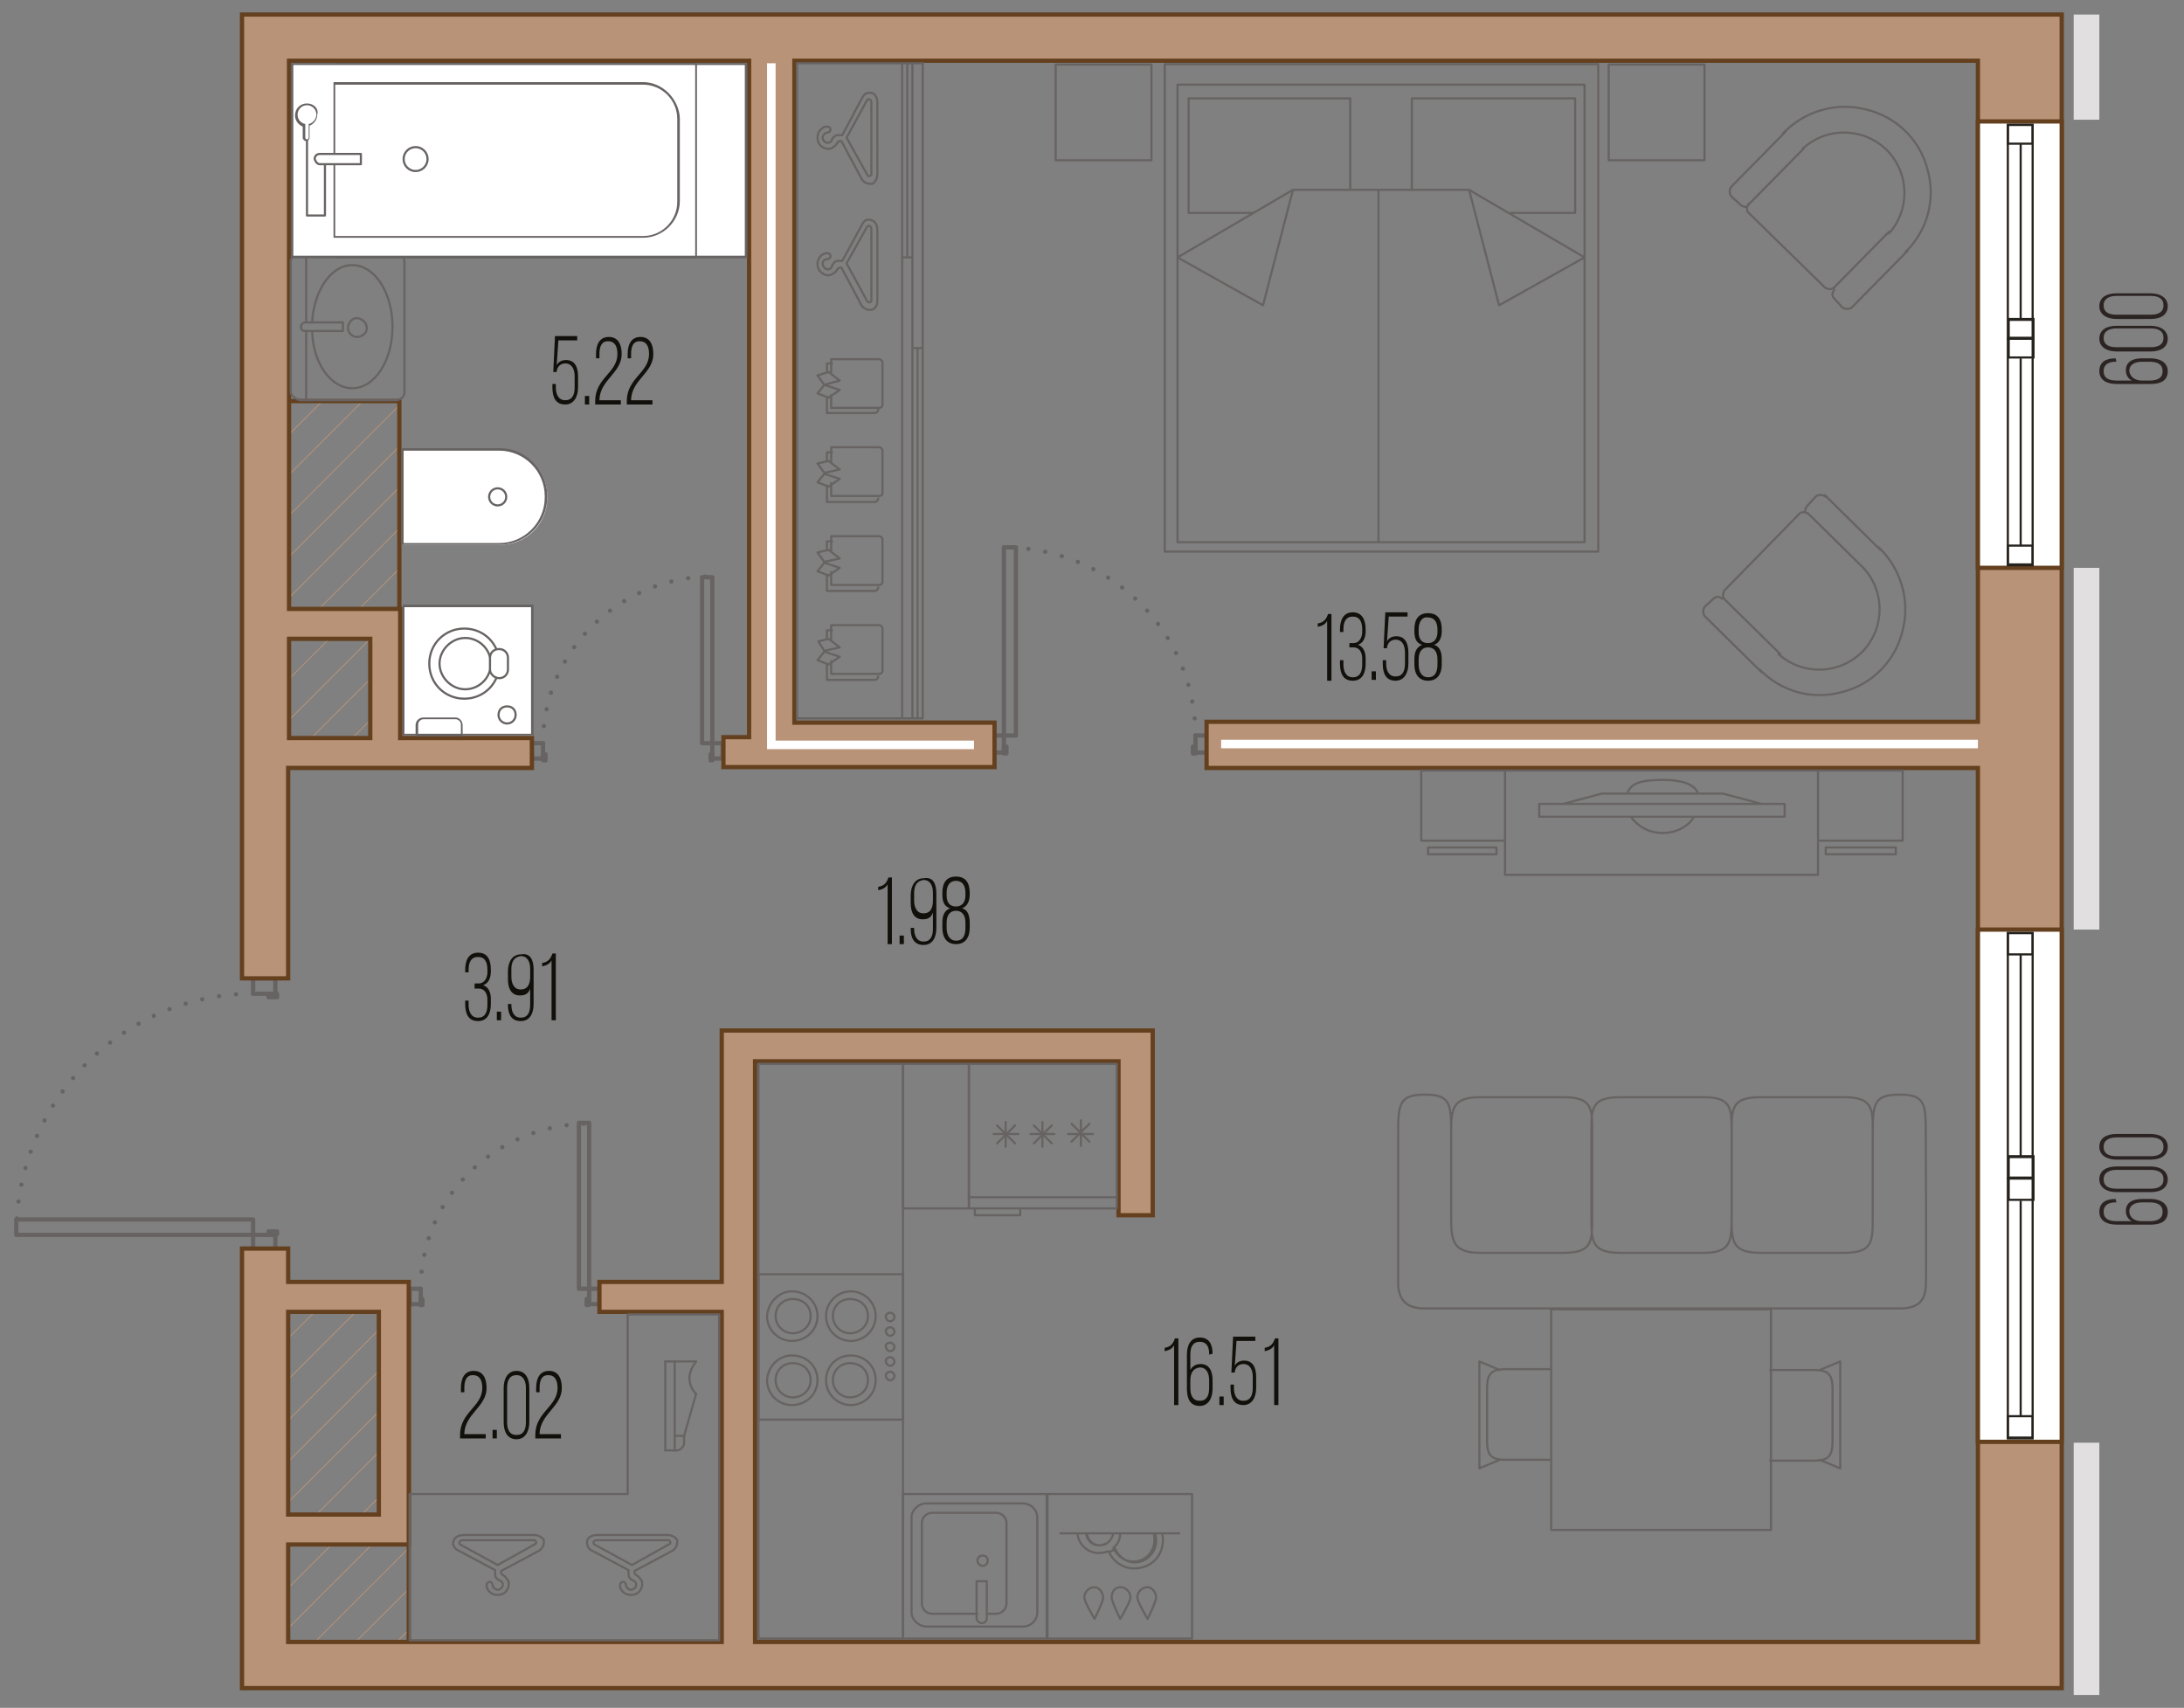<?xml version="1.0" encoding="utf-8"?>
<!-- Generator: Adobe Illustrator 26.1.0, SVG Export Plug-In . SVG Version: 6.00 Build 0)  -->
<svg version="1.1" id="Слой_1" xmlns="http://www.w3.org/2000/svg" xmlns:xlink="http://www.w3.org/1999/xlink" x="0px" y="0px"
	 viewBox="0 0 255.4 199.7" style="enable-background:new 0 0 255.4 199.7;" xml:space="preserve">
<rect x="0" y="0" width="255.4" height="199.7" fill="#808080" stroke="none"/>
<style type="text/css">
	.st0{fill:none;stroke:#676362;stroke-width:0.5;stroke-linecap:round;stroke-linejoin:round;stroke-dasharray:0,2;}
	.st1{fill:none;stroke:#676362;stroke-width:0.5;stroke-linecap:round;stroke-linejoin:round;}
	
		.st2{clip-path:url(#SVGID_00000126315094576948416080000018427322664473528206_);fill:none;stroke:#B99377;stroke-width:0.1;stroke-miterlimit:10;}
	.st3{fill:none;stroke:#64401F;stroke-width:0.5;stroke-miterlimit:10;}
	
		.st4{clip-path:url(#SVGID_00000026849307608346003530000017984598434233638060_);fill:none;stroke:#B99377;stroke-width:0.1;stroke-miterlimit:10;}
	.st5{fill:#E1DFDF;}
	.st6{fill:#B99377;stroke:#64401F;stroke-width:0.5;stroke-miterlimit:10;}
	.st7{fill:#FFFFFF;stroke:#64401F;stroke-width:0.5;stroke-miterlimit:10;}
	.st8{fill:none;stroke:#26231E;stroke-width:0.25;}
	.st9{fill:#2B2422;}
	.st10{fill:#FFFFFF;}
	.st11{fill:#676362;}
	.st12{fill:#FFFFFF;stroke:#676362;stroke-width:0.25;stroke-linecap:round;stroke-linejoin:round;stroke-miterlimit:10;}
	.st13{fill:none;stroke:#676362;stroke-width:0.25;stroke-linecap:round;stroke-linejoin:round;stroke-miterlimit:10;}
	.st14{fill:#FFFFFF;stroke:#676362;stroke-width:0.25;stroke-linejoin:round;stroke-miterlimit:10;}
	.st15{fill:#12100B;}
	.st16{fill:none;stroke:#FFFFFF;stroke-miterlimit:10;}
</style>
<g>
	<path class="st0" d="M49.2,150.7c0-10.7,8.8-19.3,19.7-19.3"/>
	<rect x="68.9" y="150.7" class="st1" width="1.2" height="1.8"/>
	<polyline class="st1" points="49.2,152.5 47.9,152.5 47.9,150.7 49.2,150.7 49.2,152.5 	"/>
	<rect x="68.6" y="151.9" class="st1" width="0.2" height="0.7"/>
	<rect x="49.2" y="151.9" class="st1" width="0.2" height="0.7"/>
	<polyline class="st1" points="68.9,150.7 67.7,150.7 67.7,131.3 68.9,131.3 68.9,150.7 	"/>
</g>
<g>
	<path class="st0" d="M63.5,86.9c0-10.7,8.9-19.5,19.9-19.5"/>
	<rect x="83.3" y="86.9" class="st1" width="1.2" height="1.8"/>
	<polyline class="st1" points="63.5,88.7 62.2,88.7 62.2,86.9 63.5,86.9 63.5,88.7 	"/>
	<rect x="83.1" y="88.2" class="st1" width="0.2" height="0.7"/>
	<rect x="63.5" y="88.2" class="st1" width="0.3" height="0.7"/>
	<polyline class="st1" points="83.3,86.9 82.1,86.9 82.1,67.5 83.3,67.5 83.3,86.9 	"/>
</g>
<g>
	<path class="st0" d="M139.8,86c0-12.1-10-22-22.4-22"/>
	<rect x="116" y="86" class="st1" width="1.4" height="2"/>
	<polyline class="st1" points="139.8,88 141.2,88 141.2,86 139.8,86 139.8,88 	"/>
	<rect x="117.4" y="87.3" class="st1" width="0.3" height="0.8"/>
	<rect x="139.5" y="87.3" class="st1" width="0.3" height="0.8"/>
	<polyline class="st1" points="117.4,86 118.8,86 118.8,64 117.4,64 117.4,86 	"/>
</g>
<g>
	<path class="st0" d="M29.6,116.2c-15.3,0-27.7,12.6-27.7,28.2"/>
	<rect x="29.6" y="144.4" class="st1" width="2.6" height="1.8"/>
	<polyline class="st1" points="32.2,116.2 32.2,114.4 29.6,114.4 29.6,116.2 32.2,116.2 	"/>
	<rect x="31.4" y="144" class="st1" width="1" height="0.3"/>
	<rect x="31.4" y="116.2" class="st1" width="1" height="0.4"/>
	<polyline class="st1" points="29.6,144.4 29.6,142.6 1.9,142.6 1.9,144.4 29.6,144.4 	"/>
</g>
<g>
	<g>
		<defs>
			<rect id="SVGID_1_" x="31.5" y="151.4" width="16.3" height="41.4"/>
		</defs>
		<clipPath id="SVGID_00000106133195188068929130000001947651289422154148_">
			<use xlink:href="#SVGID_1_"  style="overflow:visible;"/>
		</clipPath>
		
			<line style="clip-path:url(#SVGID_00000106133195188068929130000001947651289422154148_);fill:none;stroke:#B99377;stroke-width:0.1;stroke-miterlimit:10;" x1="266.8" y1="-109.9" x2="-92.9" y2="249.7"/>
		
			<line style="clip-path:url(#SVGID_00000106133195188068929130000001947651289422154148_);fill:none;stroke:#B99377;stroke-width:0.1;stroke-miterlimit:10;" x1="269.1" y1="-107.5" x2="-90.5" y2="252.1"/>
		
			<line style="clip-path:url(#SVGID_00000106133195188068929130000001947651289422154148_);fill:none;stroke:#B99377;stroke-width:0.1;stroke-miterlimit:10;" x1="271.5" y1="-105.1" x2="-88.1" y2="254.5"/>
		
			<line style="clip-path:url(#SVGID_00000106133195188068929130000001947651289422154148_);fill:none;stroke:#B99377;stroke-width:0.1;stroke-miterlimit:10;" x1="273.9" y1="-102.7" x2="-85.7" y2="256.9"/>
		
			<line style="clip-path:url(#SVGID_00000106133195188068929130000001947651289422154148_);fill:none;stroke:#B99377;stroke-width:0.1;stroke-miterlimit:10;" x1="276.3" y1="-100.3" x2="-83.3" y2="259.3"/>
		
			<line style="clip-path:url(#SVGID_00000106133195188068929130000001947651289422154148_);fill:none;stroke:#B99377;stroke-width:0.1;stroke-miterlimit:10;" x1="278.7" y1="-98" x2="-81" y2="261.7"/>
		
			<line style="clip-path:url(#SVGID_00000106133195188068929130000001947651289422154148_);fill:none;stroke:#B99377;stroke-width:0.1;stroke-miterlimit:10;" x1="281.1" y1="-95.6" x2="-78.6" y2="264.1"/>
		
			<line style="clip-path:url(#SVGID_00000106133195188068929130000001947651289422154148_);fill:none;stroke:#B99377;stroke-width:0.1;stroke-miterlimit:10;" x1="283.4" y1="-93.2" x2="-76.2" y2="266.4"/>
		
			<line style="clip-path:url(#SVGID_00000106133195188068929130000001947651289422154148_);fill:none;stroke:#B99377;stroke-width:0.1;stroke-miterlimit:10;" x1="285.8" y1="-90.8" x2="-73.8" y2="268.8"/>
		
			<line style="clip-path:url(#SVGID_00000106133195188068929130000001947651289422154148_);fill:none;stroke:#B99377;stroke-width:0.1;stroke-miterlimit:10;" x1="288.2" y1="-88.4" x2="-71.4" y2="271.2"/>
		
			<line style="clip-path:url(#SVGID_00000106133195188068929130000001947651289422154148_);fill:none;stroke:#B99377;stroke-width:0.1;stroke-miterlimit:10;" x1="290.6" y1="-86" x2="-69" y2="273.6"/>
		
			<line style="clip-path:url(#SVGID_00000106133195188068929130000001947651289422154148_);fill:none;stroke:#B99377;stroke-width:0.1;stroke-miterlimit:10;" x1="293" y1="-83.7" x2="-66.6" y2="276"/>
		
			<line style="clip-path:url(#SVGID_00000106133195188068929130000001947651289422154148_);fill:none;stroke:#B99377;stroke-width:0.1;stroke-miterlimit:10;" x1="295.4" y1="-81.3" x2="-64.3" y2="278.4"/>
		
			<line style="clip-path:url(#SVGID_00000106133195188068929130000001947651289422154148_);fill:none;stroke:#B99377;stroke-width:0.1;stroke-miterlimit:10;" x1="298" y1="-78.6" x2="-61.6" y2="281"/>
		
			<line style="clip-path:url(#SVGID_00000106133195188068929130000001947651289422154148_);fill:none;stroke:#B99377;stroke-width:0.1;stroke-miterlimit:10;" x1="300.4" y1="-76.3" x2="-59.3" y2="283.4"/>
		
			<line style="clip-path:url(#SVGID_00000106133195188068929130000001947651289422154148_);fill:none;stroke:#B99377;stroke-width:0.1;stroke-miterlimit:10;" x1="302.8" y1="-73.9" x2="-56.9" y2="285.7"/>
		
			<line style="clip-path:url(#SVGID_00000106133195188068929130000001947651289422154148_);fill:none;stroke:#B99377;stroke-width:0.1;stroke-miterlimit:10;" x1="305.1" y1="-71.5" x2="-54.5" y2="288.1"/>
		
			<line style="clip-path:url(#SVGID_00000106133195188068929130000001947651289422154148_);fill:none;stroke:#B99377;stroke-width:0.1;stroke-miterlimit:10;" x1="307.5" y1="-69.1" x2="-52.1" y2="290.5"/>
		
			<line style="clip-path:url(#SVGID_00000106133195188068929130000001947651289422154148_);fill:none;stroke:#B99377;stroke-width:0.1;stroke-miterlimit:10;" x1="309.9" y1="-66.7" x2="-49.7" y2="292.9"/>
		
			<line style="clip-path:url(#SVGID_00000106133195188068929130000001947651289422154148_);fill:none;stroke:#B99377;stroke-width:0.1;stroke-miterlimit:10;" x1="312.3" y1="-64.3" x2="-47.3" y2="295.3"/>
		
			<line style="clip-path:url(#SVGID_00000106133195188068929130000001947651289422154148_);fill:none;stroke:#B99377;stroke-width:0.1;stroke-miterlimit:10;" x1="314.7" y1="-62" x2="-45" y2="297.7"/>
		
			<line style="clip-path:url(#SVGID_00000106133195188068929130000001947651289422154148_);fill:none;stroke:#B99377;stroke-width:0.1;stroke-miterlimit:10;" x1="317.1" y1="-59.6" x2="-42.6" y2="300.1"/>
		
			<line style="clip-path:url(#SVGID_00000106133195188068929130000001947651289422154148_);fill:none;stroke:#B99377;stroke-width:0.1;stroke-miterlimit:10;" x1="319.4" y1="-57.2" x2="-40.2" y2="302.4"/>
		
			<line style="clip-path:url(#SVGID_00000106133195188068929130000001947651289422154148_);fill:none;stroke:#B99377;stroke-width:0.1;stroke-miterlimit:10;" x1="321.8" y1="-54.8" x2="-37.8" y2="304.8"/>
		
			<line style="clip-path:url(#SVGID_00000106133195188068929130000001947651289422154148_);fill:none;stroke:#B99377;stroke-width:0.1;stroke-miterlimit:10;" x1="324.2" y1="-52.4" x2="-35.4" y2="307.2"/>
		
			<line style="clip-path:url(#SVGID_00000106133195188068929130000001947651289422154148_);fill:none;stroke:#B99377;stroke-width:0.1;stroke-miterlimit:10;" x1="326.6" y1="-50" x2="-33" y2="309.6"/>
	</g>
	<rect x="31.5" y="151.4" class="st3" width="16.3" height="44"/>
</g>
<g>
	<g>
		<defs>
			<rect id="SVGID_00000173154146044620645690000015852692347192218803_" x="32.8" y="46.9" width="13.9" height="41.1"/>
		</defs>
		<clipPath id="SVGID_00000105427217289253737490000011754157067072079531_">
			<use xlink:href="#SVGID_00000173154146044620645690000015852692347192218803_"  style="overflow:visible;"/>
		</clipPath>
		
			<line style="clip-path:url(#SVGID_00000105427217289253737490000011754157067072079531_);fill:none;stroke:#B99377;stroke-width:0.1;stroke-miterlimit:10;" x1="268" y1="-188.2" x2="-91.7" y2="171.5"/>
		
			<line style="clip-path:url(#SVGID_00000105427217289253737490000011754157067072079531_);fill:none;stroke:#B99377;stroke-width:0.1;stroke-miterlimit:10;" x1="270.4" y1="-185.8" x2="-89.3" y2="173.9"/>
		
			<line style="clip-path:url(#SVGID_00000105427217289253737490000011754157067072079531_);fill:none;stroke:#B99377;stroke-width:0.1;stroke-miterlimit:10;" x1="272.7" y1="-183.4" x2="-86.9" y2="176.2"/>
		
			<line style="clip-path:url(#SVGID_00000105427217289253737490000011754157067072079531_);fill:none;stroke:#B99377;stroke-width:0.1;stroke-miterlimit:10;" x1="275.1" y1="-181" x2="-84.5" y2="178.6"/>
		
			<line style="clip-path:url(#SVGID_00000105427217289253737490000011754157067072079531_);fill:none;stroke:#B99377;stroke-width:0.1;stroke-miterlimit:10;" x1="277.5" y1="-178.6" x2="-82.1" y2="181"/>
		
			<line style="clip-path:url(#SVGID_00000105427217289253737490000011754157067072079531_);fill:none;stroke:#B99377;stroke-width:0.1;stroke-miterlimit:10;" x1="279.9" y1="-176.2" x2="-79.7" y2="183.4"/>
		
			<line style="clip-path:url(#SVGID_00000105427217289253737490000011754157067072079531_);fill:none;stroke:#B99377;stroke-width:0.1;stroke-miterlimit:10;" x1="282.3" y1="-173.8" x2="-77.3" y2="185.8"/>
		
			<line style="clip-path:url(#SVGID_00000105427217289253737490000011754157067072079531_);fill:none;stroke:#B99377;stroke-width:0.1;stroke-miterlimit:10;" x1="284.7" y1="-171.5" x2="-75" y2="188.2"/>
		
			<line style="clip-path:url(#SVGID_00000105427217289253737490000011754157067072079531_);fill:none;stroke:#B99377;stroke-width:0.1;stroke-miterlimit:10;" x1="287.1" y1="-169.1" x2="-72.6" y2="190.6"/>
		
			<line style="clip-path:url(#SVGID_00000105427217289253737490000011754157067072079531_);fill:none;stroke:#B99377;stroke-width:0.1;stroke-miterlimit:10;" x1="289.4" y1="-166.7" x2="-70.2" y2="192.9"/>
		
			<line style="clip-path:url(#SVGID_00000105427217289253737490000011754157067072079531_);fill:none;stroke:#B99377;stroke-width:0.1;stroke-miterlimit:10;" x1="291.8" y1="-164.3" x2="-67.8" y2="195.3"/>
		
			<line style="clip-path:url(#SVGID_00000105427217289253737490000011754157067072079531_);fill:none;stroke:#B99377;stroke-width:0.1;stroke-miterlimit:10;" x1="294.2" y1="-161.9" x2="-65.4" y2="197.7"/>
		
			<line style="clip-path:url(#SVGID_00000105427217289253737490000011754157067072079531_);fill:none;stroke:#B99377;stroke-width:0.1;stroke-miterlimit:10;" x1="296.6" y1="-159.5" x2="-63" y2="200.1"/>
		
			<line style="clip-path:url(#SVGID_00000105427217289253737490000011754157067072079531_);fill:none;stroke:#B99377;stroke-width:0.1;stroke-miterlimit:10;" x1="299.2" y1="-156.9" x2="-60.4" y2="202.7"/>
		
			<line style="clip-path:url(#SVGID_00000105427217289253737490000011754157067072079531_);fill:none;stroke:#B99377;stroke-width:0.1;stroke-miterlimit:10;" x1="301.6" y1="-154.5" x2="-58" y2="205.1"/>
		
			<line style="clip-path:url(#SVGID_00000105427217289253737490000011754157067072079531_);fill:none;stroke:#B99377;stroke-width:0.1;stroke-miterlimit:10;" x1="304" y1="-152.2" x2="-55.7" y2="207.5"/>
		
			<line style="clip-path:url(#SVGID_00000105427217289253737490000011754157067072079531_);fill:none;stroke:#B99377;stroke-width:0.1;stroke-miterlimit:10;" x1="306.4" y1="-149.8" x2="-53.3" y2="209.9"/>
		
			<line style="clip-path:url(#SVGID_00000105427217289253737490000011754157067072079531_);fill:none;stroke:#B99377;stroke-width:0.1;stroke-miterlimit:10;" x1="308.7" y1="-147.4" x2="-50.9" y2="212.2"/>
		
			<line style="clip-path:url(#SVGID_00000105427217289253737490000011754157067072079531_);fill:none;stroke:#B99377;stroke-width:0.1;stroke-miterlimit:10;" x1="311.1" y1="-145" x2="-48.5" y2="214.6"/>
		
			<line style="clip-path:url(#SVGID_00000105427217289253737490000011754157067072079531_);fill:none;stroke:#B99377;stroke-width:0.1;stroke-miterlimit:10;" x1="313.5" y1="-142.6" x2="-46.1" y2="217"/>
		
			<line style="clip-path:url(#SVGID_00000105427217289253737490000011754157067072079531_);fill:none;stroke:#B99377;stroke-width:0.1;stroke-miterlimit:10;" x1="315.9" y1="-140.2" x2="-43.7" y2="219.4"/>
		
			<line style="clip-path:url(#SVGID_00000105427217289253737490000011754157067072079531_);fill:none;stroke:#B99377;stroke-width:0.1;stroke-miterlimit:10;" x1="318.3" y1="-137.8" x2="-41.3" y2="221.8"/>
		
			<line style="clip-path:url(#SVGID_00000105427217289253737490000011754157067072079531_);fill:none;stroke:#B99377;stroke-width:0.1;stroke-miterlimit:10;" x1="320.7" y1="-135.5" x2="-39" y2="224.2"/>
		
			<line style="clip-path:url(#SVGID_00000105427217289253737490000011754157067072079531_);fill:none;stroke:#B99377;stroke-width:0.1;stroke-miterlimit:10;" x1="323.1" y1="-133.1" x2="-36.6" y2="226.6"/>
		
			<line style="clip-path:url(#SVGID_00000105427217289253737490000011754157067072079531_);fill:none;stroke:#B99377;stroke-width:0.1;stroke-miterlimit:10;" x1="325.4" y1="-130.7" x2="-34.2" y2="228.9"/>
		
			<line style="clip-path:url(#SVGID_00000105427217289253737490000011754157067072079531_);fill:none;stroke:#B99377;stroke-width:0.1;stroke-miterlimit:10;" x1="327.8" y1="-128.3" x2="-31.8" y2="231.3"/>
	</g>
	<rect x="32.8" y="46.9" class="st3" width="13.9" height="41"/>
</g>
<rect x="242.5" y="1.7" class="st5" width="3" height="12.3"/>
<rect x="242.5" y="66.4" class="st5" width="3" height="42.3"/>
<rect x="242.5" y="168.7" class="st5" width="3" height="29.5"/>
<path class="st6" d="M240.4,1.7h-9.2H92.9h-5.4H33.7h-5.4v5.4v66.8v40.5h5.4V89.8h28.5v-3.5H46.8V74.7v-3.5h-3.5h-9.5V7.1h53.8v79.1
	h-3v3.5h31.7V88v-1.7v-1.8H92.9V7.1h138.4v77.3h-90.2v5.4h90.2V192H88.3v-67.9h42.5v18h4v-19.8h0v-1.8H84.4v1.8v1.8v25.8H70.1v3.5
	h14.3V192H33.7v-11.4h14.1v-1.4v-2.1v-23.7v-3.5h-3.5H33.7v-3.9h-5.4v46v5.4h5.4h50.6h4h142.9h9.2h0.7V1.7H240.4z M43.3,86.3h-9.5
	V74.7h9.5V86.3z M44.3,153.4v23.7H33.7v-23.7H44.3z"/>
<g>
	<polygon class="st7" points="235,14.2 231.3,14.2 231.3,66.4 235,66.4 241.1,66.4 241.1,14.2 	"/>
	<g>
		<rect x="234.8" y="39.6" class="st8" width="2.9" height="26.5"/>
		<line class="st8" x1="236.3" y1="63.8" x2="236.3" y2="41.9"/>
		<rect x="234.9" y="39.6" class="st8" width="2.9" height="2.2"/>
		<rect x="234.8" y="14.6" class="st8" width="2.9" height="25"/>
		<line class="st8" x1="234.9" y1="37.4" x2="237.7" y2="37.4"/>
		<line class="st8" x1="236.3" y1="37.4" x2="236.3" y2="16.8"/>
		<rect x="234.9" y="37.3" class="st8" width="2.9" height="2.2"/>
		<rect x="234.8" y="14.6" class="st8" width="2.9" height="2.2"/>
		<rect x="234.8" y="63.8" class="st8" width="2.9" height="2.2"/>
	</g>
</g>
<g>
	<polygon class="st7" points="235,108.7 231.3,108.7 231.3,168.6 235,168.6 241.1,168.6 241.1,108.7 	"/>
	<g>
		<rect x="234.8" y="137.8" class="st8" width="2.9" height="30.4"/>
		<line class="st8" x1="236.3" y1="165.6" x2="236.3" y2="140.4"/>
		<rect x="234.9" y="137.8" class="st8" width="2.9" height="2.5"/>
		<rect x="234.8" y="109.1" class="st8" width="2.9" height="28.7"/>
		<line class="st8" x1="234.9" y1="135.3" x2="237.7" y2="135.3"/>
		<line class="st8" x1="236.3" y1="135.3" x2="236.3" y2="111.6"/>
		<rect x="234.9" y="135.2" class="st8" width="2.9" height="2.5"/>
		<rect x="234.8" y="109.1" class="st8" width="2.9" height="2.5"/>
		<rect x="234.8" y="165.6" class="st8" width="2.9" height="2.5"/>
	</g>
</g>
<g>
	<path class="st9" d="M247.4,41.9L247.4,41.9l0.1,0.4h-0.1c-0.8,0-1.4,0.3-1.4,1.1c0,0.8,0.6,1.1,1.5,1.1h1.8
		c-0.4-0.2-0.7-0.6-0.7-1.2c0-1,0.8-1.4,1.9-1.4h1c1.1,0,2,0.5,2,1.5c0,1.1-0.8,1.5-2,1.5h-4c-1.2,0-2-0.5-2-1.5
		C245.5,42.3,246.3,41.9,247.4,41.9z M250.5,44.5h0.9c0.9,0,1.5-0.3,1.5-1.1c0-0.8-0.6-1.1-1.5-1.1h-0.9c-0.8,0-1.5,0.3-1.5,1.1
		C249.1,44.1,249.7,44.5,250.5,44.5z"/>
	<path class="st9" d="M247.5,41.1c-1.1,0-2-0.5-2-1.5s0.8-1.5,2-1.5h4c1.1,0,2,0.5,2,1.5s-0.8,1.5-2,1.5H247.5z M251.5,40.6
		c0.9,0,1.5-0.3,1.5-1.1s-0.6-1.1-1.5-1.1h-4c-0.8,0-1.5,0.3-1.5,1.1s0.6,1.1,1.5,1.1H251.5z"/>
	<path class="st9" d="M247.5,37.3c-1.1,0-2-0.5-2-1.5s0.8-1.5,2-1.5h4c1.1,0,2,0.5,2,1.5s-0.8,1.5-2,1.5H247.5z M251.5,36.8
		c0.9,0,1.5-0.3,1.5-1.1s-0.6-1.1-1.5-1.1h-4c-0.8,0-1.5,0.3-1.5,1.1s0.6,1.1,1.5,1.1H251.5z"/>
</g>
<g>
	<path class="st9" d="M247.4,140.2L247.4,140.2l0.1,0.4h-0.1c-0.8,0-1.4,0.3-1.4,1.1c0,0.8,0.6,1.1,1.5,1.1h1.8
		c-0.4-0.2-0.7-0.6-0.7-1.2c0-1,0.8-1.4,1.9-1.4h1c1.1,0,2,0.5,2,1.5c0,1.1-0.8,1.5-2,1.5h-4c-1.2,0-2-0.5-2-1.5
		C245.5,140.6,246.3,140.2,247.4,140.2z M250.5,142.8h0.9c0.9,0,1.5-0.3,1.5-1.1c0-0.8-0.6-1.1-1.5-1.1h-0.9c-0.8,0-1.5,0.3-1.5,1.1
		C249.1,142.5,249.7,142.8,250.5,142.8z"/>
	<path class="st9" d="M247.5,139.4c-1.1,0-2-0.5-2-1.5s0.8-1.5,2-1.5h4c1.1,0,2,0.5,2,1.5s-0.8,1.5-2,1.5H247.5z M251.5,139
		c0.9,0,1.5-0.3,1.5-1.1s-0.6-1.1-1.5-1.1h-4c-0.8,0-1.5,0.3-1.5,1.1s0.6,1.1,1.5,1.1H251.5z"/>
	<path class="st9" d="M247.5,135.6c-1.1,0-2-0.5-2-1.5s0.8-1.5,2-1.5h4c1.1,0,2,0.5,2,1.5s-0.8,1.5-2,1.5H247.5z M251.5,135.2
		c0.9,0,1.5-0.3,1.5-1.1s-0.6-1.1-1.5-1.1h-4c-0.8,0-1.5,0.3-1.5,1.1s0.6,1.1,1.5,1.1H251.5z"/>
</g>
<g>
	<g>
		<path class="st10" d="M47.1,63.6V52.5h11.4c3,0,5.5,2.4,5.5,5.5v0.2c0,3-2.4,5.5-5.5,5.5H47.1z"/>
		<path class="st11" d="M58.4,52.7c2.9,0,5.3,2.4,5.3,5.3v0.2c0,2.9-2.4,5.3-5.3,5.3H47.2V52.7H58.4 M58.4,52.4H46.9v11.3h11.5
			c3.1,0,5.6-2.5,5.6-5.6V58C64,54.9,61.5,52.4,58.4,52.4L58.4,52.4z"/>
	</g>
	<circle class="st12" cx="58.2" cy="58.1" r="1"/>
</g>
<g>
	<g>
		<rect x="47.2" y="70.9" class="st10" width="15.1" height="15.1"/>
		<path class="st11" d="M62.1,71v14.8H47.3V71H62.1 M62.4,70.7H47.1v15.3h15.3V70.7L62.4,70.7z"/>
	</g>
	<g>
		<g>
			<path class="st10" d="M48.7,85.9v-1.2c0-0.4,0.3-0.7,0.7-0.7h3.8c0.4,0,0.7,0.3,0.7,0.7v1.2H48.7z"/>
			<path class="st11" d="M53.3,84.1c0.3,0,0.6,0.3,0.6,0.6v1.1h-5v-1.1c0-0.3,0.3-0.6,0.6-0.6H53.3 M53.3,83.9h-3.8
				c-0.5,0-0.9,0.4-0.9,0.9v1.3h5.5v-1.3C54.1,84.3,53.7,83.9,53.3,83.9L53.3,83.9z"/>
		</g>
		<g>
			<g>
				<path class="st12" d="M58.4,77.6c0,2.3-1.8,4.1-4.1,4.1s-4.1-1.8-4.1-4.1s1.8-4.1,4.1-4.1S58.4,75.3,58.4,77.6z"/>
				<path class="st12" d="M57.4,77.6c0,1.7-1.4,3-3,3s-3-1.4-3-3s1.4-3,3-3S57.4,75.9,57.4,77.6z"/>
				<path class="st12" d="M58.4,79.3L58.4,79.3c-0.6,0-1.1-0.5-1.1-1v-1.4c0-0.6,0.5-1,1-1h0.1c0.6,0,1,0.5,1,1v1.4
					C59.4,78.8,59,79.3,58.4,79.3z"/>
			</g>
			<g>
				<path class="st12" d="M60.3,83.6c0,0.5-0.4,1-1,1c-0.5,0-1-0.4-1-1s0.4-1,1-1C59.9,82.6,60.3,83,60.3,83.6z"/>
			</g>
		</g>
	</g>
</g>
<g>
	<path class="st13" d="M36.5,38.7h-0.8c-0.3,0-0.5-0.1-0.5-0.5c0-0.3,0.3-0.5,0.5-0.5h4.4v1H36.5 M41.7,37.2c0.6,0,1.2,0.5,1.2,1.2
		c0,0.5-0.5,1-1.2,1c-0.5,0-1-0.5-1-1C40.7,37.7,41.2,37.2,41.7,37.2z M34,45.8V31.5v-0.1v-0.8c0-0.5,0.5-0.9,1-0.9h11.3
		c0.5,0,1,0.4,1,0.9v15.3c0,0.5-0.5,0.9-1,0.9H35.1C34.6,46.7,34,46.3,34,45.8z M35.8,46.7v-8 M35.8,37.7v-8 M36.5,37.7
		c0.2-3.7,2.2-6.7,4.7-6.7c2.6,0,4.7,3.2,4.7,7.2c0,4-2.1,7.2-4.7,7.2c-2.5,0-4.6-2.9-4.7-6.7"/>
</g>
<g id="ванна2_5_">
	<g>
		<rect x="39.3" y="7.5" class="st10" width="47.9" height="22.5"/>
		<path class="st11" d="M87.1,7.6v22.3H39.5V7.6H87.1 M87.4,7.4H39.2v22.8h48.2V7.4L87.4,7.4z"/>
	</g>
	<g>
		<rect x="34.1" y="7.5" class="st10" width="47.3" height="22.5"/>
		<path class="st11" d="M81.3,7.6v22.3h-47V7.6H81.3 M81.5,7.4H34v22.8h47.5V7.4L81.5,7.4z"/>
	</g>
	<g>
		<path class="st10" d="M39.1,27.7v-18h36.1c2.3,0,4.1,1.9,4.1,4.1v9.7c0,2.3-1.9,4.1-4.1,4.1H39.1z"/>
		<path class="st11" d="M75.2,9.9c2.2,0,4,1.8,4,4v9.7c0,2.2-1.8,4-4,4h-36V9.9H75.2 M75.2,9.6H39v18.2h36.2c2.3,0,4.3-1.9,4.3-4.3
			v-9.7C79.4,11.6,77.5,9.6,75.2,9.6L75.2,9.6z"/>
	</g>
	<g>
		<circle class="st12" cx="48.6" cy="18.6" r="1.4"/>
		<polyline class="st14" points="38,19.2 38,25.2 35.9,25.2 35.9,16.3 		"/>
		<path class="st12" d="M37.4,19.2h0.3h3.9h0.6V18h-0.6h-3.9h-0.3c-0.3,0-0.6,0.2-0.6,0.6C36.9,18.9,37.1,19.2,37.4,19.2z"/>
		<g>
			<path class="st10" d="M35.9,16.4c-0.2,0-0.3-0.1-0.3-0.3v-1.5c-0.5-0.1-0.9-0.6-0.9-1.2c0-0.7,0.6-1.2,1.2-1.2s1.2,0.6,1.2,1.2
				c0,0.6-0.4,1-0.9,1.2V16C36.2,16.2,36.1,16.4,35.9,16.4z"/>
			<path class="st11" d="M35.9,12.3c0.6,0,1.1,0.5,1.1,1.1c0,0.5-0.4,1-0.9,1.1v0.1V16v0.1c0,0.1-0.1,0.2-0.2,0.2
				c-0.1,0-0.2-0.1-0.2-0.2V16v-1.4v-0.1c-0.5-0.1-0.9-0.5-0.9-1.1C34.8,12.8,35.3,12.3,35.9,12.3 M35.9,12.1
				c-0.8,0-1.4,0.6-1.4,1.4c0,0.6,0.4,1.1,0.9,1.3V16v0.1c0,0.2,0.2,0.4,0.4,0.4s0.4-0.2,0.4-0.4V16v-1.3c0.5-0.2,0.9-0.7,0.9-1.3
				C37.3,12.7,36.7,12.1,35.9,12.1L35.9,12.1z"/>
		</g>
	</g>
</g>
<g>
	<path class="st13" d="M171.8,22.2h-20.6 M151.2,22.2l-13.5,7.9 M151.2,22.2l-3.5,13.5l-10-5.6 M171.8,22.2l13.5,7.9 M171.8,22.2
		l3.5,13.5l10-5.6 M165.1,22.2V11.5h19.1v13.4h-7.5 M157.9,22.2V11.5H139v13.4h7.5 M185.3,9.9h-47.6v53.5h47.6V9.9z M186.9,7.5
		h-50.7v57h50.7V7.5z"/>
	<line class="st13" x1="161.2" y1="22.2" x2="161.2" y2="63.3"/>
	
		<rect x="123.4" y="7.5" transform="matrix(-1 -8.984292e-11 8.984292e-11 -1 258.056 26.241)" class="st13" width="11.2" height="11.2"/>
	
		<rect x="188.1" y="7.5" transform="matrix(-1 -8.984292e-11 8.984292e-11 -1 387.425 26.241)" class="st13" width="11.2" height="11.2"/>
</g>
<g>
	<path class="st13" d="M219,132.2c0-2.7-0.1-3.9-3.4-3.9h-9.7c-3.3,0-3.4,1.2-3.4,3.9v10.3c0,2.7,0.1,4,3.4,4h9.7
		c3.3,0,3.4-1.2,3.4-4V132.2z M202.5,132.2c0-2.7-0.1-3.9-3.3-3.9h-9.7c-3.3,0-3.4,1.2-3.4,3.9v10.3c0,2.7,0.1,4,3.4,4h9.7
		c3.1,0,3.3-1.2,3.3-4V132.2z M186.2,132.2c0-2.7-0.1-3.9-3.4-3.9h-9.7c-3.1,0-3.4,1.2-3.4,3.9v10.3c0,2.7,0.3,4,3.4,4h9.7
		c3.3,0,3.4-1.2,3.4-4V132.2z M169.7,132.7c0-3.5,0-4.7-3-4.7h-0.1c-3,0-3.1,1.1-3.1,4.7c0,0,0,17.3,0,17.7c0.2,1.5,0.8,2.6,3.1,2.6
		h55.6c2.3,0,2.9-1.1,3-2.5c0.1-0.4,0-17.8,0-17.8c0-3.5,0-4.7-3-4.7h-0.1c-3,0-3.1,1.1-3.1,4.7 M219,132.2c0-2.7-0.1-3.9-3.4-3.9
		h-9.7c-3.3,0-3.4,1.2-3.4,3.9v10.3c0,2.7,0.1,4,3.4,4h9.7c3.3,0,3.4-1.2,3.4-4V132.2z M202.5,132.2c0-2.7-0.1-3.9-3.3-3.9h-9.7
		c-3.3,0-3.4,1.2-3.4,3.9v10.3c0,2.7,0.1,4,3.4,4h9.7c3.1,0,3.3-1.2,3.3-4V132.2z M186.2,132.2c0-2.7-0.1-3.9-3.4-3.9h-9.7
		c-3.1,0-3.4,1.2-3.4,3.9v10.3c0,2.7,0.3,4,3.4,4h9.7c3.3,0,3.4-1.2,3.4-4V132.2z"/>
</g>
<g>
	<path class="st13" d="M181.4,153.1v25.8h25.7v-25.8H181.4z M207,160.2h5.1c1.6,0,2.2,0.4,2.2,2.2v6.1c0,1.8-0.5,2.3-2.2,2.3H207
		 M212.8,160.2l2.4-1v12.5l-2.4-1 M181.2,170.7h-5.1c-1.6,0-2.2-0.4-2.2-2.2v-6.1c0-1.8,0.5-2.3,2.2-2.3h5.1 M175.4,170.7l-2.4,1
		v-12.5l2.4,1"/>
</g>
<g>
	<path class="st13" d="M204.5,23.8c-0.2,0.3-0.3,0.7-0.1,1l9.1,8.9l0.1,0c0.3,0.2,0.7,0.1,0.9-0.1l0,0l6.4-6.5 M220.9,27.3
		c2.5-2.8,2.4-7.1-0.3-9.8c-2.7-2.6-7-2.7-9.8-0.1 M204.5,23.9l6.4-6.5 M202.5,21.8c-0.3,0.3-0.3,0.9,0,1.2l1.1,1
		c0.1,0.1,0.4,0.2,0.6,0.2 M208.8,15.4l-6.4,6.5 M222.8,29.5c2.6-2.5,3.6-6.2,2.6-9.7c-0.9-3.5-3.7-6.2-7.2-7
		c-3.5-0.9-7.2,0.2-9.7,2.8 M214.5,33.9c-0.2,0.3-0.3,0.6-0.1,0.9l1,1.1c0.3,0.3,0.9,0.3,1.2,0l0.1-0.1l6.4-6.5"/>
</g>
<g>
	<path class="st13" d="M211.5,60.1c-0.3-0.2-0.7-0.3-1-0.1l-8.9,9.1l0,0.1c-0.2,0.3-0.1,0.7,0.1,0.9l0,0l6.5,6.4 M208,76.5
		c2.8,2.5,7.1,2.4,9.8-0.3c2.6-2.7,2.7-7,0.1-9.8 M211.4,60l6.5,6.4 M213.5,58.1c-0.3-0.3-0.9-0.3-1.2,0l-1,1.1
		c-0.1,0.1-0.2,0.4-0.2,0.6 M219.9,64.3l-6.5-6.4 M205.8,78.3c2.5,2.6,6.2,3.6,9.7,2.6c3.5-0.9,6.2-3.7,7-7.2
		c0.9-3.5-0.2-7.2-2.8-9.7 M201.4,70c-0.3-0.2-0.6-0.3-0.9-0.1l-1.1,1c-0.3,0.3-0.3,0.9,0,1.2l0.1,0.1l6.5,6.4"/>
</g>
<g>
	<path class="st13" d="M221.7,99.1h-8.2v0.8h8.2V99.1z M176,90.1h-9.8v8.2h9.8V90.1z M175,99.1h-8v0.8h8V99.1z M182.8,94l4.5-1.2
		h14.2L206,94H182.8z M180,94h28.7v1.5H180V94z M198.1,95.5c-0.7,1.2-2.1,1.9-3.7,1.9c-1.6,0-2.9-0.8-3.7-1.9 M190.3,92.8
		c0.4-1.4,2.1-1.6,4.2-1.6c2,0,3.6,0.4,4.1,1.6 M222.5,90.1h-9.9v8.2h9.9V90.1z M176,90.1h36.6v12.2H176V90.1z"/>
</g>
<g>
	<path class="st13" d="M107.9,84V7.4H93.2V84H107.9z M96.9,56.9l1.3-0.9l-1.8-0.6l-0.8,1L96.9,56.9z M96.9,53.9l1.3,1l-1.8,0.4
		l-0.8-1.1L96.9,53.9z M102.7,58.3c0,0.2-0.2,0.4-0.4,0.4h-5.6v-1.9 M96.7,53.9v-1h0.6 M97.2,54.1v-1.8h5.6c0.2,0,0.4,0.2,0.4,0.4
		v4.9c0,0.3-0.2,0.4-0.4,0.4h-5.6v-1.5 M96.9,46.5l1.3-0.9l-1.8-0.6l-0.8,1L96.9,46.5z M96.9,43.5l1.3,1L96.4,45l-0.8-1.1L96.9,43.5
		z M102.7,47.9c0,0.2-0.2,0.4-0.4,0.4h-5.6v-1.9 M96.7,43.5v-1h0.6 M97.2,43.7V42h5.6c0.2,0,0.4,0.2,0.4,0.4v4.9
		c0,0.3-0.2,0.4-0.4,0.4h-5.6v-1.5 M96.9,77.7l1.3-0.9l-1.8-0.6l-0.8,1L96.9,77.7z M96.9,74.7l1.3,1l-1.8,0.4L95.7,75L96.9,74.7z
		 M102.7,79.1c0,0.2-0.2,0.4-0.4,0.4h-5.6v-1.9 M96.7,74.7v-1h0.6 M97.2,74.9v-1.8h5.6c0.2,0,0.4,0.2,0.4,0.4v4.9
		c0,0.3-0.2,0.4-0.4,0.4h-5.6v-1.5 M96.9,67.3l1.3-0.9l-1.8-0.6l-0.8,1L96.9,67.3z M96.9,64.3l1.3,1l-1.8,0.4l-0.8-1.1L96.9,64.3z
		 M102.7,68.7c0,0.2-0.2,0.4-0.4,0.4h-5.6v-1.9 M96.7,64.3v-1h0.6 M97.2,64.5v-1.8h5.6c0.2,0,0.4,0.2,0.4,0.4v4.9
		c0,0.3-0.2,0.4-0.4,0.4h-5.6v-1.5 M101.9,26.8v8.3c0.1,0.2-0.4,0.4-0.5,0.1l-2.4-4.4l2.4-4.3C101.6,26.3,101.9,26.4,101.9,26.8z
		 M100.9,26.1l-2.4,4.4H98c-0.5,0-0.7,0.6-0.7,0.6c-0.1,0.4-0.5,0.4-0.5,0.4c-0.4,0-0.6-0.5-0.6-0.6c0-0.4,0.2-0.6,0.6-0.6
		c0.5-0.1,0.4-0.7-0.1-0.7c-0.4,0-1.1,0.4-1.1,1.3c0,1,1,1.3,1.2,1.3s0.5-0.1,0.6-0.2c0.5-0.2,0.5-0.7,0.8-0.7h0.2l2.4,4.5
		c0.4,0.4,0.8,0.5,1.2,0.4c0.2,0,0.6-0.4,0.6-1v-8.3c0-0.7-0.4-1.1-0.6-1.1C101.7,25.6,101.2,25.6,100.9,26.1z M101.9,12v8.3
		c0.1,0.2-0.4,0.5-0.5,0.1l-2.4-4.3l2.4-4.4C101.6,11.5,101.9,11.6,101.9,12z M100.9,11.3l-2.4,4.5H98c-0.5,0-0.7,0.5-0.7,0.5
		c-0.1,0.4-0.5,0.4-0.5,0.4c-0.4,0-0.6-0.4-0.6-0.6c0-0.2,0.2-0.6,0.6-0.6c0.5-0.1,0.4-0.7-0.1-0.7c-0.4,0-1.1,0.4-1.1,1.3
		c0,1.1,1,1.3,1.2,1.3s0.5,0,0.6-0.2c0.5-0.2,0.5-0.7,0.8-0.7h0.2l2.4,4.5c0.4,0.5,0.8,0.5,1.2,0.5c0.2-0.1,0.6-0.5,0.6-1.1V12
		c0-0.7-0.4-1.1-0.6-1.1C101.7,10.8,101.2,10.8,100.9,11.3z M106.1,30.1V7.4V30.1z M107.3,84V40.8V84z M107.9,40.7V7.4h-1.2v33.3
		H107.9z M106.7,84V30.1h-1.2V84H106.7z M107.9,84V7.4h-2.4V84H107.9z"/>
</g>
<g>
	<path class="st13" d="M69.8,180.1h8.3c0.2-0.1,0.5,0.4,0.1,0.5l-4.3,2.4l-4.4-2.4C69.3,180.4,69.4,180.1,69.8,180.1z"/>
	<path class="st13" d="M69,181.2l4.5,2.4v0.5c0,0.5,0.5,0.7,0.5,0.7c0.4,0.1,0.4,0.5,0.4,0.5c0,0.4-0.4,0.6-0.6,0.6
		c-0.2,0-0.6-0.2-0.6-0.6c-0.1-0.5-0.7-0.4-0.7,0.1c0,0.4,0.4,1.1,1.3,1.1c1.1,0,1.3-1,1.3-1.2s0-0.5-0.2-0.6
		c-0.2-0.5-0.7-0.5-0.7-0.8v-0.2l4.5-2.4c0.5-0.4,0.5-0.8,0.5-1.2c-0.1-0.2-0.5-0.6-1.1-0.6h-8.3c-0.7,0-1.1,0.4-1.1,0.6
		C68.6,180.3,68.6,180.8,69,181.2z"/>
</g>
<g>
	<path class="st13" d="M54.1,180.1h8.3c0.2-0.1,0.5,0.4,0.1,0.5l-4.3,2.4l-4.4-2.4C53.6,180.4,53.8,180.1,54.1,180.1z"/>
	<path class="st13" d="M53.4,181.2l4.5,2.4v0.5c0,0.5,0.5,0.7,0.5,0.7c0.4,0.1,0.4,0.5,0.4,0.5c0,0.4-0.4,0.6-0.6,0.6
		c-0.2,0-0.6-0.2-0.6-0.6c-0.1-0.5-0.7-0.4-0.7,0.1c0,0.4,0.4,1.1,1.3,1.1c1.1,0,1.3-1,1.3-1.2s0-0.5-0.2-0.6
		c-0.2-0.5-0.7-0.5-0.7-0.8v-0.2l4.5-2.4c0.5-0.4,0.5-0.8,0.5-1.2c-0.1-0.2-0.5-0.6-1.1-0.6h-8.3c-0.7,0-1.1,0.4-1.1,0.6
		C52.9,180.3,52.9,180.8,53.4,181.2z"/>
</g>
<polygon class="st13" points="47.9,191.8 47.9,174.7 73.4,174.7 73.4,153.7 84.1,153.7 84.1,174.7 84.1,182 84.1,191.8 "/>
<g>
	<line class="st13" x1="80" y1="167.9" x2="78.9" y2="167.9"/>
	<line class="st13" x1="78.9" y1="169.6" x2="78.9" y2="159.2"/>
	<line class="st13" x1="78.9" y1="159.2" x2="77.8" y2="159.2"/>
	<line class="st13" x1="77.8" y1="159.2" x2="77.8" y2="169.6"/>
	<line class="st13" x1="77.8" y1="169.6" x2="78.9" y2="169.6"/>
	<path class="st13" d="M78.9,169.6c0.6,0.1,1.1-0.4,1.1-0.9c0,0,0-0.1,0-0.1"/>
	<line class="st13" x1="80" y1="168.6" x2="80" y2="167.9"/>
	<line class="st13" x1="80" y1="167.9" x2="81.4" y2="163"/>
	<path class="st13" d="M80.8,160.3c-0.4,0.9-0.1,2,0.6,2.7"/>
	<path class="st13" d="M81.4,159.2c-0.2,0.3-0.5,0.7-0.6,1.1"/>
	<line class="st13" x1="81.4" y1="159.2" x2="78.9" y2="159.2"/>
</g>
<g>
	<path class="st13" d="M124,179.3h13.9 M129,186.8c0-0.6-0.5-1.2-1-1.2c-0.6,0-1.2,0.5-1.2,1.2c0,0.5,1.2,2.5,1.2,2.5
		S129,187.3,129,186.8z M135.2,186.8c0-0.6-0.5-1.2-1-1.2c-0.6,0-1.2,0.5-1.2,1.2c0,0.5,1.2,2.5,1.2,2.5S135.2,187.3,135.2,186.8z
		 M132.2,186.8c0-0.6-0.5-1.2-1.2-1.2c-0.6,0-1,0.5-1,1.2c0,0.5,1,2.5,1,2.5S132.2,187.3,132.2,186.8z M130.2,179.3
		c-0.1,0.5-0.4,0.9-0.8,1.2c-0.2,0.1-0.5,0.2-0.8,0.2c-0.8,0-1.4-0.6-1.5-1.4 M129.6,181.4c-0.3,0.1-0.7,0.2-1.1,0.2
		c-1.3,0-2.4-1-2.5-2.3 M127,179.3c0.1,0.8,0.7,1.4,1.5,1.4c0.3,0,0.6-0.1,0.8-0.2 M135.9,179.3c0,0.2,0.1,0.4,0.1,0.7
		c0,2-1.4,3.4-3.4,3.4c-1.3,0-2.4-0.8-2.9-1.9c0.2-0.1,0.5-0.2,0.7-0.4c0.4,0.9,1.3,1.6,2.3,1.6c1.4,0,2.5-1.2,2.5-2.5
		c0-0.3,0-0.5-0.1-0.8 M134.9,179.3c0.1,0.2,0.1,0.5,0.1,0.8c0,1.3-1,2.5-2.5,2.5c-1,0-1.9-0.7-2.3-1.6c0.5-0.4,0.8-1,0.8-1.7
		 M122.5,191.6h16.9v-16.9h-16.9V191.6z"/>
</g>
<g>
	<path class="st13" d="M115.4,184.9v0.1v4.2c0,0.3-0.2,0.6-0.6,0.6c-0.3,0-0.6-0.3-0.6-0.6v-4.2v-0.1H115.4z M119.6,190.2h-11.3
		c-0.8,0-1.7-0.8-1.7-1.6v-11.2c0-0.8,0.8-1.6,1.7-1.6h11.3c1,0,1.7,0.8,1.7,1.6v11.2C121.3,189.4,120.6,190.2,119.6,190.2z
		 M114.3,188.7H109c-0.7,0-1.2-0.6-1.2-1.2v-9.4c0-0.6,0.5-1.2,1.2-1.2h7.5c0.7,0,1.2,0.6,1.2,1.2v9.4c0,0.6-0.5,1.2-1.2,1.2h-0.9
		 M114.9,183.1c-0.4,0-0.6-0.4-0.6-0.6c0-0.4,0.3-0.6,0.6-0.6c0.4,0,0.6,0.2,0.6,0.6C115.5,182.8,115.3,183.1,114.9,183.1z"/>
	<rect x="105.6" y="174.7" class="st13" width="16.8" height="16.9"/>
</g>
<g>
	<path class="st13" d="M104.1,153.5c0.3,0,0.5,0.3,0.5,0.5c0,0.3-0.3,0.5-0.5,0.5c-0.3,0-0.5-0.3-0.5-0.5
		C103.5,153.8,103.8,153.5,104.1,153.5z M104.1,155.2c0.3,0,0.5,0.3,0.5,0.5c0,0.3-0.3,0.5-0.5,0.5c-0.3,0-0.5-0.3-0.5-0.5
		C103.5,155.5,103.8,155.2,104.1,155.2z M104.1,157c0.3,0,0.5,0.3,0.5,0.5c0,0.3-0.3,0.5-0.5,0.5c-0.3,0-0.5-0.3-0.5-0.5
		C103.5,157.2,103.8,157,104.1,157z M104.1,158.7c0.3,0,0.5,0.3,0.5,0.5c0,0.3-0.3,0.5-0.5,0.5c-0.3,0-0.5-0.3-0.5-0.5
		C103.5,159,103.8,158.7,104.1,158.7z M104.1,160.4c0.3,0,0.5,0.3,0.5,0.5c0,0.3-0.3,0.5-0.5,0.5c-0.3,0-0.5-0.3-0.5-0.5
		C103.5,160.7,103.8,160.4,104.1,160.4z M99.5,151c1.6,0,2.9,1.3,2.9,2.9c0,1.6-1.3,2.9-2.9,2.9c-1.6,0-2.9-1.3-2.9-2.9
		C96.6,152.3,97.9,151,99.5,151z M99.5,158.5c1.6,0,2.9,1.2,2.9,2.9c0,1.6-1.3,2.9-2.9,2.9c-1.6,0-2.9-1.3-2.9-2.9
		C96.6,159.7,97.9,158.5,99.5,158.5z M92.6,158.5c1.7,0,3,1.2,3,2.9c0,1.6-1.3,2.9-3,2.9c-1.6,0-2.9-1.3-2.9-2.9
		C89.8,159.7,91.1,158.5,92.6,158.5z M92.6,151c1.7,0,3,1.3,3,2.9c0,1.6-1.3,2.9-3,2.9c-1.6,0-2.9-1.3-2.9-2.9
		C89.8,152.3,91.1,151,92.6,151z M105.6,149H88.7V166h16.9V149z M92.7,159.4c1.2,0,2.1,0.8,2.1,2c0,1.1-0.9,2-2.1,2
		c-1.1,0-2-0.9-2-2C90.7,160.2,91.6,159.4,92.7,159.4z M92.7,151.9c1.2,0,2.1,0.8,2.1,2c0,1.1-0.9,2-2.1,2c-1.1,0-2-0.9-2-2
		C90.7,152.7,91.6,151.9,92.7,151.9z M99.4,151.9c1.2,0,2.1,0.8,2.1,2c0,1.1-0.9,2-2.1,2c-1.1,0-2-0.9-2-2
		C97.4,152.7,98.3,151.9,99.4,151.9z M99.4,159.4c1.2,0,2.1,0.8,2.1,2c0,1.1-0.9,2-2.1,2c-1.1,0-2-0.9-2-2
		C97.4,160.2,98.3,159.4,99.4,159.4z"/>
</g>
<g>
	<path class="st13" d="M118.7,131.6l-2.1,2.1L118.7,131.6z M116.6,131.6l2.1,2.1L116.6,131.6z M116.2,132.6h2.9H116.2z M117.6,134.1
		v-2.9V134.1z M127.4,131.4l-2.1,2.1L127.4,131.4z M125.3,131.4l2.1,2.1L125.3,131.4z M124.9,132.6h2.9H124.9z M126.4,134V131V134z
		 M123,131.6l-2.1,2.1L123,131.6z M120.9,131.6l2.1,2.1L120.9,131.6z M120.5,132.6h2.8H120.5z M121.9,134.1v-2.9V134.1z M113.3,140
		h17.3H113.3z M130.6,124.4h-17.3v16.9h17.3V124.4z M114,141.4v0.7h5.3v-0.7"/>
</g>
<rect x="105.6" y="124.4" class="st13" width="7.7" height="16.9"/>
<rect x="88.7" y="124.4" class="st13" width="16.9" height="67.2"/>
<g>
	<path class="st15" d="M65.1,42.7c0.2-0.4,0.6-0.6,1.1-0.6c1,0,1.4,0.8,1.4,1.9v1.3c0,1.1-0.5,2-1.5,2c-1.1,0-1.5-0.8-1.5-2v-0.4H65
		v0.4c0,0.8,0.3,1.5,1.1,1.5c0.8,0,1.1-0.6,1.1-1.5v-1.3c0-0.8-0.3-1.5-1.1-1.5c-0.5,0-0.9,0.3-1,0.9v0.1h-0.4l0.2-4.2h2.6v0.5h-2.2
		L65.1,42.7z"/>
	<path class="st15" d="M68.9,46.3v1h-0.5v-1H68.9z"/>
	<path class="st15" d="M72.7,41.4c0,2.2-2.5,3-2.6,5.3v0.1h2.5v0.5h-3v-0.4c0-2.7,2.6-3.3,2.6-5.5c0-0.9-0.3-1.5-1.1-1.5
		c-0.8,0-1,0.7-1,1.5v0.5h-0.4v-0.5c0-1.1,0.4-2,1.5-2C72.3,39.4,72.7,40.3,72.7,41.4z"/>
	<path class="st15" d="M76.4,41.4c0,2.2-2.5,3-2.6,5.3v0.1h2.5v0.5h-3v-0.4c0-2.7,2.6-3.3,2.6-5.5c0-0.9-0.3-1.5-1.1-1.5
		c-0.8,0-1,0.7-1,1.5v0.5h-0.4v-0.5c0-1.1,0.4-2,1.5-2C76,39.4,76.4,40.3,76.4,41.4z"/>
</g>
<g>
	<path class="st15" d="M155.2,72.6c-0.2,0.4-0.6,0.6-1.1,0.7v-0.4c0.7-0.1,1-0.5,1.2-1.1h0.4v7.8h-0.5V72.6z"/>
	<path class="st15" d="M159.7,73.6v0.2c0,0.8-0.3,1.4-0.9,1.6c0.6,0.2,0.9,0.8,0.9,1.6v0.6c0,1.1-0.4,2-1.5,2s-1.5-0.8-1.5-2v-0.4
		h0.4v0.5c0,0.8,0.3,1.5,1.1,1.5s1.1-0.6,1.1-1.5V77c0-0.8-0.4-1.3-1-1.3h-0.5v-0.5h0.5c0.6,0,1-0.6,1-1.3v-0.3
		c0-0.9-0.3-1.5-1.1-1.5s-1.1,0.6-1.1,1.5v0.3h-0.4v-0.3c0-1.1,0.4-2,1.5-2S159.7,72.5,159.7,73.6z"/>
	<path class="st15" d="M160.9,78.5v1h-0.5v-1H160.9z"/>
	<path class="st15" d="M162.2,75c0.2-0.4,0.6-0.6,1.1-0.6c1,0,1.4,0.8,1.4,1.9v1.3c0,1.1-0.5,2-1.5,2c-1.1,0-1.5-0.8-1.5-2v-0.4h0.4
		v0.4c0,0.8,0.3,1.5,1.1,1.5c0.8,0,1.1-0.6,1.1-1.5v-1.3c0-0.8-0.3-1.5-1.1-1.5c-0.5,0-0.9,0.3-1,0.9v0.1h-0.4l0.2-4.2h2.6v0.5h-2.2
		L162.2,75z"/>
	<path class="st15" d="M168.6,73.6v0.2c0,0.8-0.3,1.4-0.9,1.6c0.7,0.2,0.9,0.9,0.9,1.7v0.6c0,1.1-0.5,1.9-1.6,1.9
		c-1.1,0-1.6-0.8-1.6-1.9v-0.6c0-0.8,0.2-1.4,0.9-1.7c-0.7-0.2-0.9-0.8-0.9-1.6v-0.2c0-1.2,0.5-1.9,1.6-1.9
		C168.1,71.7,168.6,72.4,168.6,73.6z M165.9,73.6v0.3c0,0.9,0.4,1.3,1.1,1.3c0.7,0,1.1-0.5,1.1-1.3v-0.3c0-0.9-0.4-1.4-1.1-1.4
		C166.3,72.1,165.9,72.7,165.9,73.6z M165.9,77.1v0.6c0,0.9,0.4,1.5,1.1,1.5c0.8,0,1.1-0.6,1.1-1.5v-0.6c0-0.9-0.4-1.4-1.1-1.4
		C166.3,75.7,165.9,76.2,165.9,77.1z"/>
</g>
<g>
	<path class="st15" d="M103.8,103.4c-0.2,0.4-0.6,0.6-1.1,0.7v-0.4c0.7-0.1,1-0.5,1.2-1.1h0.4v7.8h-0.5V103.4z"/>
	<path class="st15" d="M105.7,109.4v1h-0.5v-1H105.7z"/>
	<path class="st15" d="M109.5,104.5v4c0,1.2-0.5,2-1.5,2c-1.1,0-1.5-0.8-1.5-1.9v-0.1h0.4v0.1c0,0.8,0.3,1.5,1.1,1.5
		c0.8,0,1.1-0.6,1.1-1.5v-1.9c-0.2,0.6-0.6,0.8-1.2,0.8c-1,0-1.4-0.8-1.4-1.9v-0.9c0-1.1,0.5-2,1.5-2
		C109.1,102.5,109.5,103.3,109.5,104.5z M106.9,104.4v0.9c0,0.8,0.3,1.5,1.1,1.5c0.8,0,1.1-0.6,1.1-1.5v-0.9c0-0.8-0.3-1.5-1.1-1.5
		C107.2,103,106.9,103.6,106.9,104.4z"/>
	<path class="st15" d="M113.4,104.4v0.2c0,0.8-0.3,1.4-0.9,1.6c0.7,0.2,0.9,0.9,0.9,1.7v0.6c0,1.1-0.5,1.9-1.6,1.9
		c-1.1,0-1.6-0.8-1.6-1.9v-0.6c0-0.8,0.2-1.4,0.9-1.7c-0.7-0.2-0.9-0.8-0.9-1.6v-0.2c0-1.2,0.5-1.9,1.6-1.9
		C112.9,102.5,113.4,103.2,113.4,104.4z M110.7,104.4v0.3c0,0.9,0.4,1.3,1.1,1.3c0.7,0,1.1-0.5,1.1-1.3v-0.3c0-0.9-0.4-1.4-1.1-1.4
		C111.1,103,110.7,103.5,110.7,104.4z M110.7,107.9v0.6c0,0.9,0.4,1.5,1.1,1.5c0.8,0,1.1-0.6,1.1-1.5v-0.6c0-0.9-0.4-1.4-1.1-1.4
		C111.1,106.5,110.7,107,110.7,107.9z"/>
</g>
<g>
	<path class="st15" d="M137.3,157.3c-0.2,0.4-0.6,0.6-1.1,0.7v-0.4c0.7-0.1,1-0.5,1.2-1.1h0.4v7.8h-0.5V157.3z"/>
	<path class="st15" d="M141.8,158.3L141.8,158.3l-0.4,0.1v-0.1c0-0.8-0.3-1.4-1.1-1.4c-0.8,0-1.1,0.6-1.1,1.5v1.8
		c0.2-0.4,0.6-0.7,1.2-0.7c1,0,1.4,0.8,1.4,1.9v1c0,1.1-0.5,2-1.5,2c-1.1,0-1.5-0.8-1.5-2v-4c0-1.2,0.5-2,1.5-2
		C141.4,156.4,141.8,157.2,141.8,158.3z M139.2,161.4v0.9c0,0.9,0.3,1.5,1.1,1.5c0.8,0,1.1-0.6,1.1-1.5v-0.9c0-0.8-0.3-1.5-1.1-1.5
		C139.5,160,139.2,160.6,139.2,161.4z"/>
	<path class="st15" d="M143.1,163.3v1h-0.5v-1H143.1z"/>
	<path class="st15" d="M144.4,159.7c0.2-0.4,0.6-0.6,1.1-0.6c1,0,1.4,0.8,1.4,1.9v1.3c0,1.1-0.5,2-1.5,2c-1.1,0-1.5-0.8-1.5-2v-0.4
		h0.4v0.4c0,0.8,0.3,1.5,1.1,1.5c0.8,0,1.1-0.6,1.1-1.5v-1.3c0-0.8-0.3-1.5-1.1-1.5c-0.5,0-0.9,0.3-1,0.9v0.1h-0.4l0.2-4.2h2.6v0.5
		h-2.2L144.4,159.7z"/>
	<path class="st15" d="M149,157.3c-0.2,0.4-0.6,0.6-1.1,0.7v-0.4c0.7-0.1,1-0.5,1.2-1.1h0.4v7.8H149V157.3z"/>
</g>
<g>
	<path class="st15" d="M57.4,113.4v0.2c0,0.8-0.3,1.4-0.9,1.6c0.6,0.2,0.9,0.8,0.9,1.6v0.6c0,1.1-0.4,2-1.5,2s-1.5-0.8-1.5-2v-0.4
		h0.4v0.5c0,0.8,0.3,1.5,1.1,1.5s1.1-0.6,1.1-1.5v-0.6c0-0.8-0.4-1.3-1-1.3h-0.5V115h0.5c0.6,0,1-0.6,1-1.3v-0.3
		c0-0.9-0.3-1.5-1.1-1.5s-1.1,0.6-1.1,1.5v0.3h-0.4v-0.3c0-1.1,0.4-2,1.5-2S57.4,112.2,57.4,113.4z"/>
	<path class="st15" d="M58.6,118.3v1h-0.5v-1H58.6z"/>
	<path class="st15" d="M62.4,113.4v4c0,1.2-0.5,2-1.5,2c-1.1,0-1.5-0.8-1.5-1.9v-0.1h0.4v0.1c0,0.8,0.3,1.5,1.1,1.5
		c0.8,0,1.1-0.6,1.1-1.5v-1.9c-0.2,0.6-0.6,0.8-1.2,0.8c-1,0-1.4-0.8-1.4-1.9v-0.9c0-1.1,0.5-2,1.5-2
		C62,111.4,62.4,112.2,62.4,113.4z M59.8,113.3v0.9c0,0.8,0.3,1.5,1.1,1.5c0.8,0,1.1-0.6,1.1-1.5v-0.9c0-0.8-0.3-1.5-1.1-1.5
		C60.1,111.9,59.8,112.5,59.8,113.3z"/>
	<path class="st15" d="M64.5,112.3c-0.2,0.4-0.6,0.6-1.1,0.7v-0.4c0.7-0.1,1-0.5,1.2-1.1H65v7.8h-0.5V112.3z"/>
</g>
<g>
	<path class="st15" d="M56.9,162.3c0,2.2-2.5,3-2.6,5.3v0.1h2.5v0.5h-3v-0.4c0-2.7,2.6-3.3,2.6-5.5c0-0.9-0.3-1.5-1.1-1.5
		c-0.8,0-1,0.7-1,1.5v0.5h-0.4v-0.5c0-1.1,0.4-2,1.5-2C56.5,160.3,56.9,161.2,56.9,162.3z"/>
	<path class="st15" d="M58.1,167.2v1h-0.5v-1H58.1z"/>
	<path class="st15" d="M58.9,162.3c0-1.1,0.5-2,1.5-2s1.5,0.8,1.5,2v4c0,1.1-0.5,2-1.5,2s-1.5-0.8-1.5-2V162.3z M59.3,166.3
		c0,0.9,0.3,1.5,1.1,1.5s1.1-0.6,1.1-1.5v-4c0-0.8-0.3-1.5-1.1-1.5s-1.1,0.6-1.1,1.5V166.3z"/>
	<path class="st15" d="M65.7,162.3c0,2.2-2.5,3-2.6,5.3v0.1h2.5v0.5h-3v-0.4c0-2.7,2.6-3.3,2.6-5.5c0-0.9-0.3-1.5-1.1-1.5
		c-0.8,0-1,0.7-1,1.5v0.5h-0.4v-0.5c0-1.1,0.4-2,1.5-2C65.3,160.3,65.7,161.2,65.7,162.3z"/>
</g>
<polyline class="st16" points="90.2,7.4 90.2,87.1 113.9,87.1 "/>
<line class="st16" x1="142.8" y1="87" x2="231.3" y2="87"/>
</svg>
